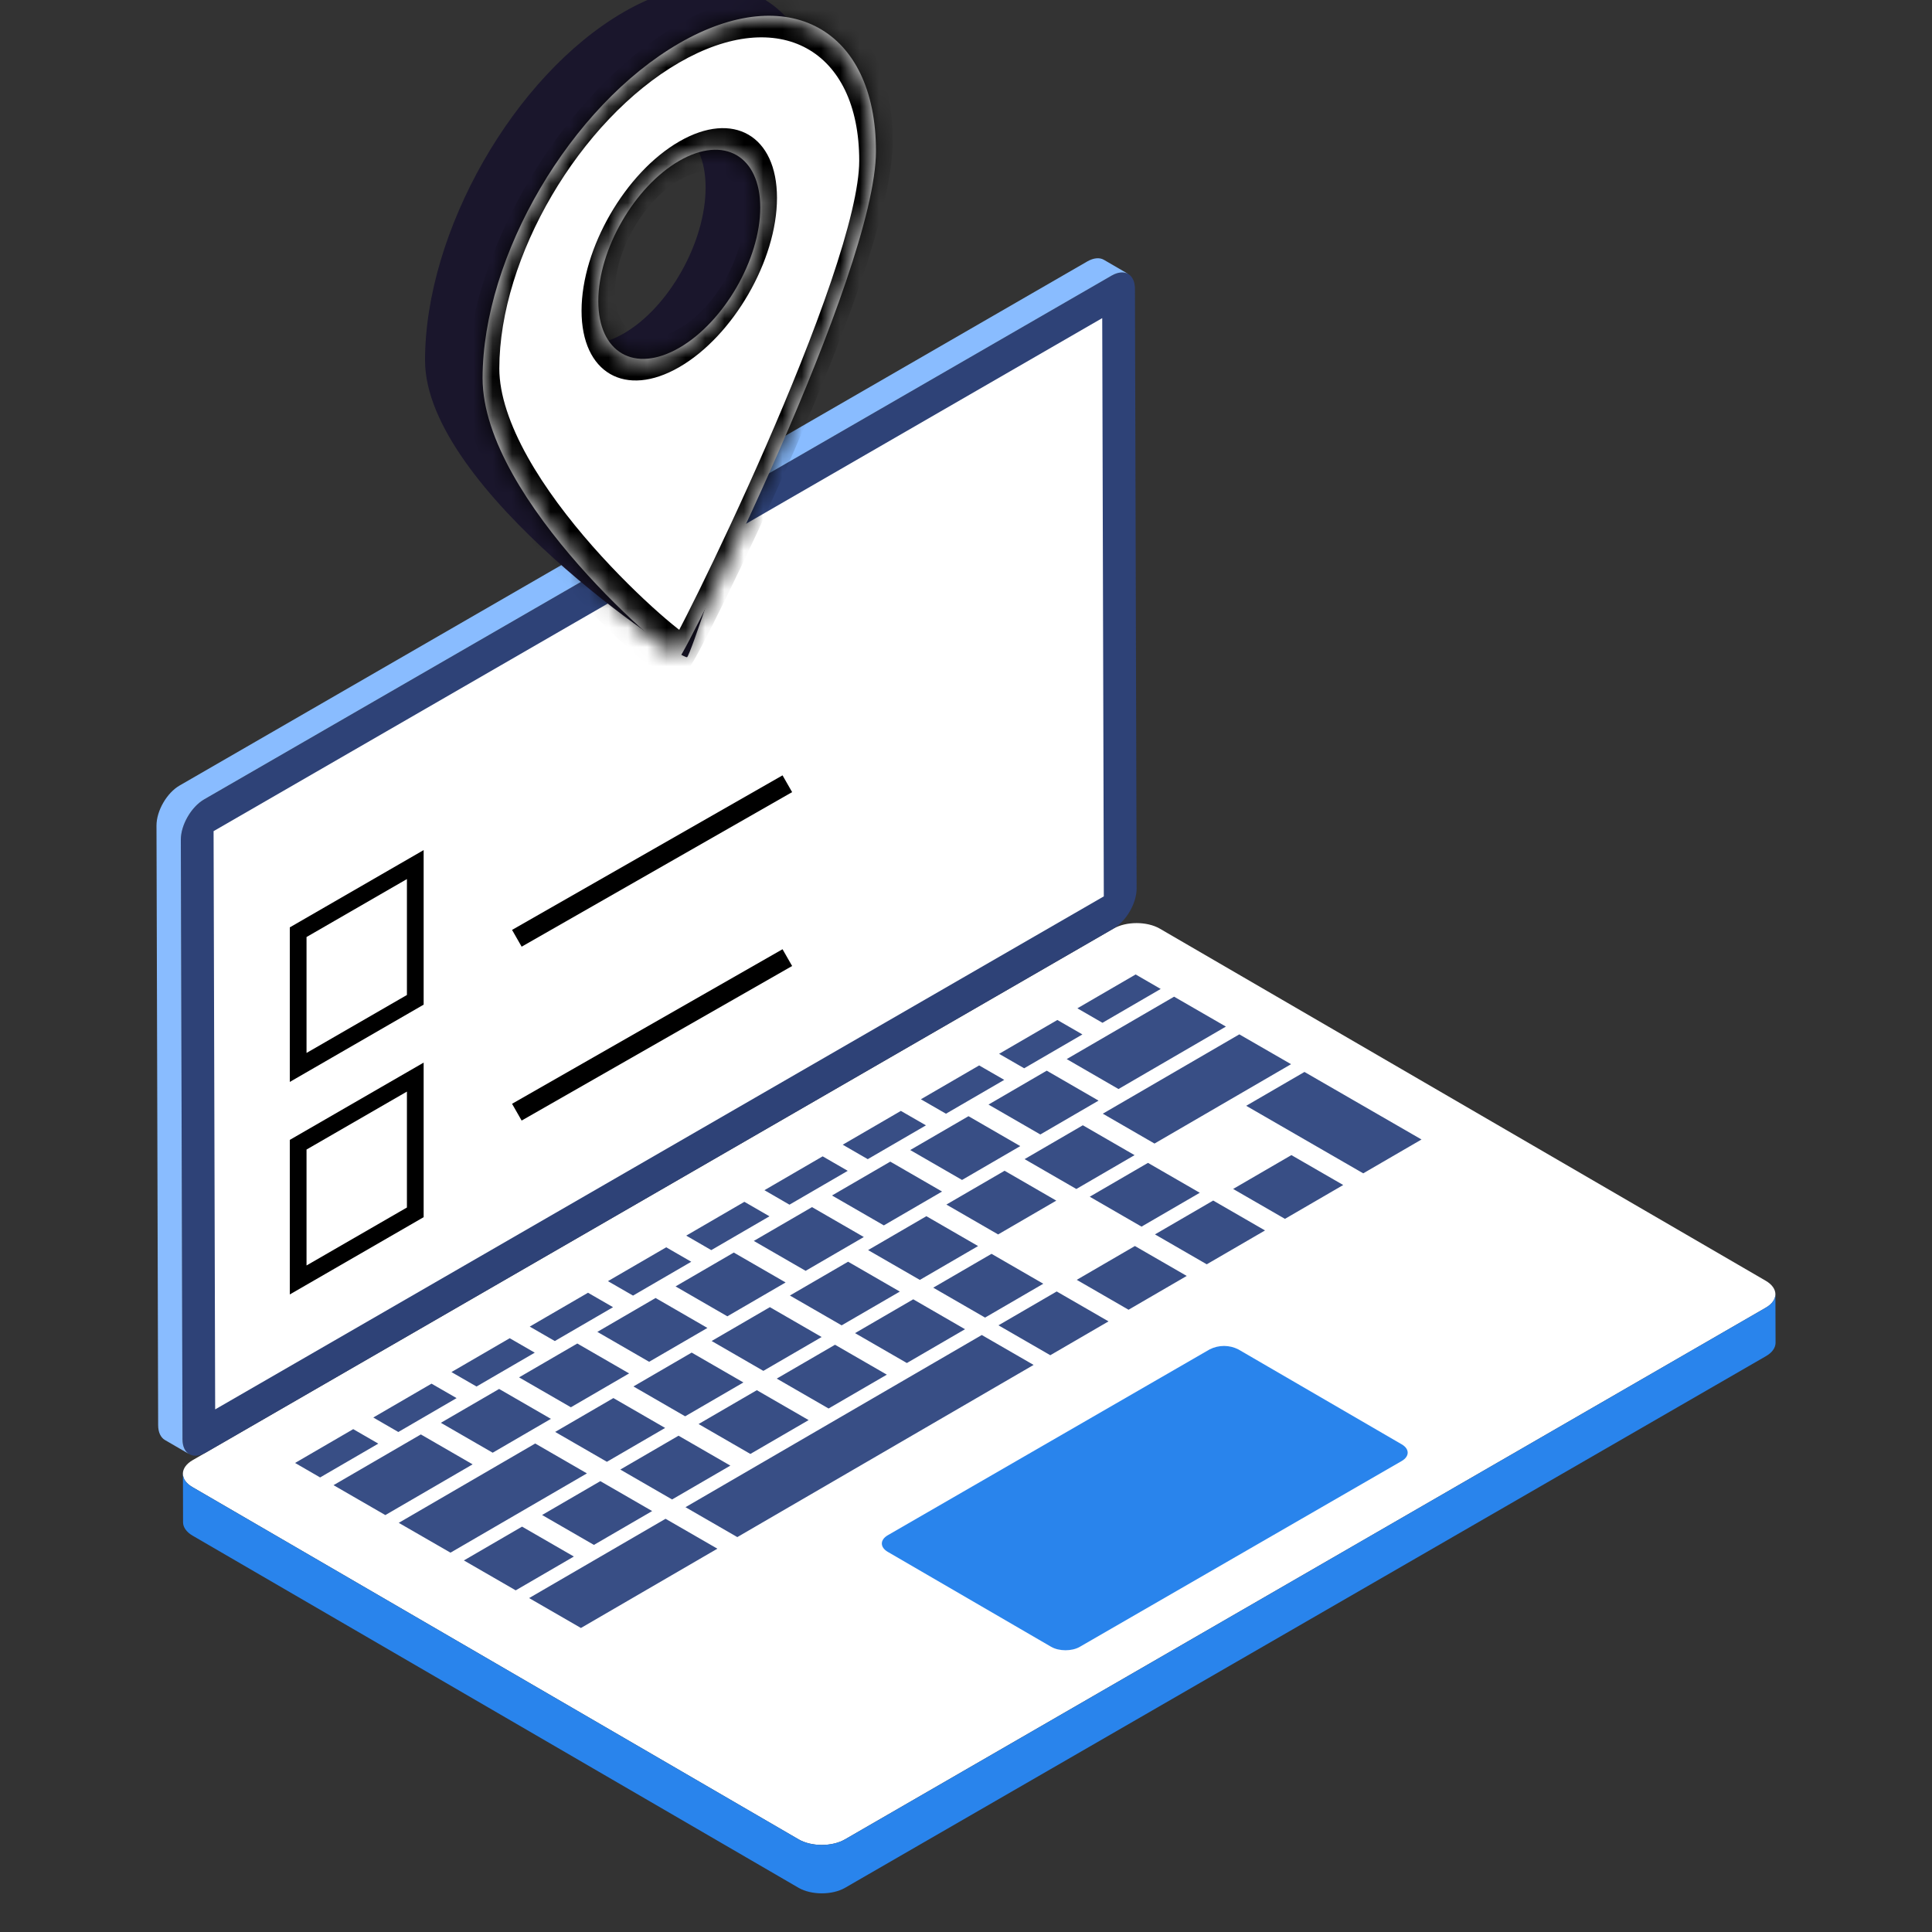 <svg width="100" height="100" viewBox="0 0 100 100" fill="none" xmlns="http://www.w3.org/2000/svg">
<rect x="0" y="0" width="100" height="100" fill="#333333" stroke="none"/>
<g clip-path="url(#clip0_0_4342)">
<path d="M9.961 76.972L41.331 95.202C41.995 95.59 43.067 95.59 43.731 95.208L91.397 67.686C92.061 67.304 92.061 66.682 91.397 66.294L60.027 48.064C59.367 47.684 58.297 47.684 57.633 48.064L9.967 75.58C9.303 75.968 9.295 76.59 9.961 76.972Z" fill="white"/>
<path d="M45.951 79.464C45.541 79.702 45.543 80.086 45.951 80.324L54.407 85.238C54.815 85.474 55.479 85.478 55.889 85.24L72.555 75.62C72.965 75.382 72.963 74.996 72.555 74.76L64.099 69.846C63.87 69.728 63.616 69.667 63.358 69.666C63.1 69.666 62.846 69.726 62.615 69.842L45.951 79.464Z" fill="#2984EC"/>
<path d="M9.469 76.282L9.475 78.794C9.475 79.04 9.641 79.294 9.967 79.484L41.337 97.714C42.001 98.094 43.073 98.094 43.737 97.714L91.403 70.196C91.735 70.006 91.903 69.754 91.903 69.496L91.895 66.99C91.895 67.242 91.729 67.494 91.395 67.686L43.733 95.208C43.069 95.59 41.997 95.59 41.333 95.202L9.961 76.972C9.629 76.782 9.469 76.534 9.469 76.282Z" fill="#2984EC"/>
<path d="M57.541 14.264C58.203 13.88 58.743 14.188 58.745 14.952L58.831 45.988C58.833 46.748 58.297 47.68 57.631 48.064L10.655 75.184C9.991 75.568 9.451 75.256 9.449 74.496L9.363 43.46C9.361 42.698 9.897 41.768 10.561 41.384L57.541 14.264Z" fill="#2E4277"/>
<path d="M8.1 42.73L8.186 73.764C8.186 74.14 8.322 74.41 8.536 74.534L9.796 75.266C9.582 75.144 9.446 74.872 9.446 74.498L9.36 43.46C9.36 42.698 9.896 41.768 10.56 41.38L57.54 14.264C57.872 14.074 58.172 14.056 58.394 14.178L57.134 13.446C56.918 13.322 56.612 13.34 56.278 13.532L9.3 40.656C8.636 41.036 8.1 41.966 8.1 42.73Z" fill="#89BCFF"/>
<path d="M11.055 43.02L11.137 72.95L57.133 46.396L57.051 16.466L11.055 43.02Z" fill="white"/>
<path d="M19.581 74.722L16.569 76.472L15.273 75.722L18.283 73.972L19.581 74.722ZM51.979 55.894L48.963 57.646L47.665 56.898L50.681 55.146L51.979 55.894ZM60.077 51.188L57.063 52.94L55.765 52.19L58.781 50.438L60.077 51.188ZM54.673 62.144L51.663 63.894L48.985 62.348L51.997 60.598L54.673 62.144ZM69.525 61.336L66.509 63.088L63.827 61.54L66.843 59.788L69.525 61.336ZM73.577 58.98L70.561 60.732L64.503 57.236L67.519 55.484L73.577 58.98ZM63.453 53.136L57.893 56.368L55.213 54.818L60.771 51.588L63.453 53.136ZM56.861 56.968L53.847 58.72L51.165 57.172L54.179 55.418L56.861 56.968ZM66.825 55.082L59.757 59.19L57.081 57.644L64.147 53.538L66.825 55.082ZM58.725 59.79L55.711 61.542L53.033 59.996L56.047 58.244L58.725 59.79ZM62.101 61.738L59.085 63.49L56.405 61.942L59.419 60.19L62.101 61.738ZM52.809 59.322L49.795 61.074L47.113 59.526L50.129 57.774L52.809 59.322ZM47.927 58.248L44.915 59.998L43.619 59.25L46.629 57.5L47.927 58.248ZM43.879 60.602L40.863 62.354L39.567 61.604L42.581 59.852L43.879 60.602ZM45.903 71.152L42.887 72.904L40.205 71.356L43.221 69.604L45.903 71.152ZM39.827 62.956L36.815 64.706L35.519 63.956L38.529 62.206L39.827 62.956ZM44.711 64.028L41.699 65.778L39.017 64.23L42.029 62.48L44.711 64.028ZM35.779 65.308L32.765 67.06L31.467 66.312L34.483 64.56L35.779 65.308ZM40.663 66.38L37.647 68.132L34.967 66.584L37.981 64.832L40.663 66.38ZM46.575 66.852L43.563 68.6L40.885 67.056L43.897 65.306L46.575 66.852ZM31.731 67.66L28.717 69.412L27.419 68.664L30.435 66.912L31.731 67.66ZM36.615 68.734L33.599 70.486L30.919 68.938L33.933 67.184L36.615 68.734ZM49.949 68.8L46.939 70.55L44.257 69.002L47.269 67.252L49.949 68.8ZM42.527 69.204L39.511 70.956L36.835 69.41L39.849 67.658L42.527 69.204ZM27.679 70.014L24.665 71.766L23.367 71.018L26.383 69.266L27.679 70.014ZM32.563 71.088L29.549 72.84L26.867 71.292L29.881 69.54L32.563 71.088ZM38.479 71.556L35.463 73.308L32.787 71.762L35.801 70.01L38.479 71.556ZM28.515 73.44L25.501 75.192L22.819 73.644L25.835 71.892L28.515 73.44ZM41.855 73.504L38.839 75.256L36.159 73.708L39.173 71.956L41.855 73.504ZM34.427 73.91L31.413 75.662L28.735 74.116L31.749 72.364L34.427 73.91ZM37.803 75.86L34.787 77.612L32.107 76.064L35.121 74.312L37.803 75.86ZM53.499 70.648L38.163 79.56L35.481 78.012L50.817 69.1L53.499 70.648ZM33.755 78.212L30.741 79.964L28.059 78.416L31.073 76.664L33.755 78.212ZM30.379 76.262L23.317 80.366L20.639 78.822L27.703 74.716L30.379 76.262ZM29.703 80.566L26.693 82.316L24.011 80.768L27.021 79.018L29.703 80.566ZM37.131 80.16L30.069 84.264L27.387 82.716L34.449 78.612L37.131 80.16ZM23.633 72.366L20.617 74.12L19.321 73.37L22.335 71.618L23.633 72.366ZM56.025 53.542L53.011 55.294L51.713 54.546L54.729 52.794L56.025 53.542ZM48.761 61.674L45.747 63.426L43.065 61.878L46.081 60.126L48.761 61.674ZM57.377 68.394L54.363 70.146L51.681 68.598L54.695 66.846L57.377 68.394ZM54.001 66.446L50.987 68.198L48.305 66.65L51.321 64.898L54.001 66.446ZM50.625 64.496L47.611 66.248L44.933 64.704L47.949 62.95L50.625 64.496ZM65.477 63.688L62.461 65.44L59.781 63.892L62.795 62.14L65.477 63.688ZM61.425 66.042L58.413 67.792L55.733 66.244L58.743 64.494L61.425 66.042ZM24.463 75.794L19.945 78.42L17.263 76.872L21.783 74.246L24.463 75.794Z" fill="#384E85"/>
<rect x="0.433" y="0.25" width="7" height="7" transform="matrix(0.866 -0.5 0 1 15.058 48.217)" stroke="black"/>
<rect x="0.433" y="0.25" width="7" height="7" transform="matrix(0.866 -0.5 0 1 15.058 59.217)" stroke="black"/>
<line x1="26.752" y1="48.566" x2="40.752" y2="40.566" stroke="black"/>
<line x1="26.752" y1="57.566" x2="40.752" y2="49.566" stroke="black"/>
<path fill-rule="evenodd" clip-rule="evenodd" d="M35.564 34.014C35.866 33.84 42.573 13.457 42.573 6.778C42.573 0.099 37.968 -2.657 32.286 0.623C26.605 3.903 22 11.977 22 18.656C22 25.335 35.261 34.189 35.564 34.014ZM32.286 17.26C34.626 15.909 36.522 12.528 36.522 9.707C36.522 6.886 34.626 5.694 32.286 7.044C29.947 8.395 28.051 11.777 28.051 14.598C28.051 17.419 29.947 18.611 32.286 17.26Z" fill="#1A162C"/>
<mask id="path-13-inside-1_0_4342" fill="white">
<path fill-rule="evenodd" clip-rule="evenodd" d="M35.159 34.046C35.458 33.873 45.339 14.15 45.339 7.82C45.339 1.491 40.781 -1.008 35.159 2.238C29.536 5.484 24.979 13.246 24.979 19.576C24.979 25.905 34.859 34.218 35.159 34.046ZM35.159 18.003C37.474 16.667 39.351 13.416 39.351 10.743C39.351 8.07 37.474 6.986 35.159 8.323C32.844 9.659 30.967 12.91 30.967 15.583C30.967 18.256 32.844 19.34 35.159 18.003Z"/>
</mask>
<path fill-rule="evenodd" clip-rule="evenodd" d="M35.159 34.046C35.458 33.873 45.339 14.15 45.339 7.82C45.339 1.491 40.781 -1.008 35.159 2.238C29.536 5.484 24.979 13.246 24.979 19.576C24.979 25.905 34.859 34.218 35.159 34.046ZM35.159 18.003C37.474 16.667 39.351 13.416 39.351 10.743C39.351 8.07 37.474 6.986 35.159 8.323C32.844 9.659 30.967 12.91 30.967 15.583C30.967 18.256 32.844 19.34 35.159 18.003Z" fill="white"/>
<path d="M44.473 8.32C44.473 9.661 43.934 11.861 43.012 14.575C42.105 17.245 40.885 20.253 39.643 23.097C38.403 25.937 37.153 28.588 36.197 30.537C35.718 31.511 35.316 32.302 35.029 32.848C34.885 33.124 34.776 33.323 34.705 33.447C34.668 33.513 34.653 33.535 34.657 33.53C34.658 33.527 34.664 33.519 34.672 33.506C34.681 33.495 34.696 33.472 34.718 33.444C34.737 33.419 34.777 33.369 34.832 33.31C34.876 33.264 34.995 33.14 35.159 33.046V35.046C35.327 34.949 35.453 34.82 35.504 34.766C35.566 34.7 35.613 34.639 35.642 34.602C35.699 34.528 35.745 34.458 35.772 34.416C35.83 34.326 35.888 34.227 35.94 34.137C36.046 33.95 36.181 33.702 36.335 33.409C36.645 32.819 37.065 31.991 37.555 30.994C38.535 28.997 39.812 26.29 41.079 23.386C42.345 20.487 43.614 17.366 44.569 14.553C45.509 11.783 46.205 9.144 46.205 7.32L44.473 8.32ZM35.159 3.238C40.324 0.256 44.473 2.567 44.473 8.32L46.205 7.32C46.205 0.415 41.239 -2.272 35.159 1.238V3.238ZM25.845 19.076C25.845 13.322 29.994 6.22 35.159 3.238V1.238C29.079 4.748 24.113 13.17 24.113 20.076L25.845 19.076ZM35.159 33.046C35.322 32.951 35.442 32.936 35.486 32.932C35.541 32.927 35.581 32.932 35.6 32.935C35.621 32.938 35.637 32.942 35.645 32.945C35.654 32.947 35.659 32.95 35.661 32.95C35.664 32.952 35.65 32.946 35.612 32.923C35.541 32.881 35.433 32.807 35.288 32.699C35.001 32.485 34.6 32.157 34.121 31.735C33.164 30.891 31.915 29.683 30.674 28.275C29.433 26.865 28.212 25.267 27.305 23.643C26.384 21.993 25.845 20.416 25.845 19.076L24.113 20.076C24.113 21.899 24.808 23.735 25.749 25.419C26.704 27.129 27.972 28.785 29.238 30.222C30.506 31.662 31.782 32.896 32.763 33.76C33.252 34.192 33.672 34.535 33.983 34.767C34.137 34.882 34.271 34.975 34.378 35.039C34.429 35.069 34.487 35.101 34.545 35.124C34.573 35.135 34.618 35.151 34.676 35.16C34.704 35.164 34.752 35.169 34.814 35.164C34.865 35.159 34.991 35.142 35.159 35.046V33.046ZM38.485 11.243C38.485 13.364 36.996 15.943 35.159 17.003V19.003C37.952 17.39 40.217 13.468 40.217 10.243L38.485 11.243ZM35.159 9.323C36.996 8.262 38.485 9.122 38.485 11.243L40.217 10.243C40.217 7.017 37.952 5.71 35.159 7.323V9.323ZM31.833 15.083C31.833 12.962 33.322 10.383 35.159 9.323V7.323C32.365 8.935 30.101 12.858 30.101 16.083L31.833 15.083ZM35.159 17.003C33.322 18.064 31.833 17.204 31.833 15.083L30.101 16.083C30.101 19.309 32.365 20.616 35.159 19.003V17.003Z" fill="black" mask="url(#path-13-inside-1_0_4342)"/>
</g>
<defs>
<clipPath id="clip0_0_4342">
<rect width="100" height="100" fill="white"/>
</clipPath>
</defs>
</svg>
